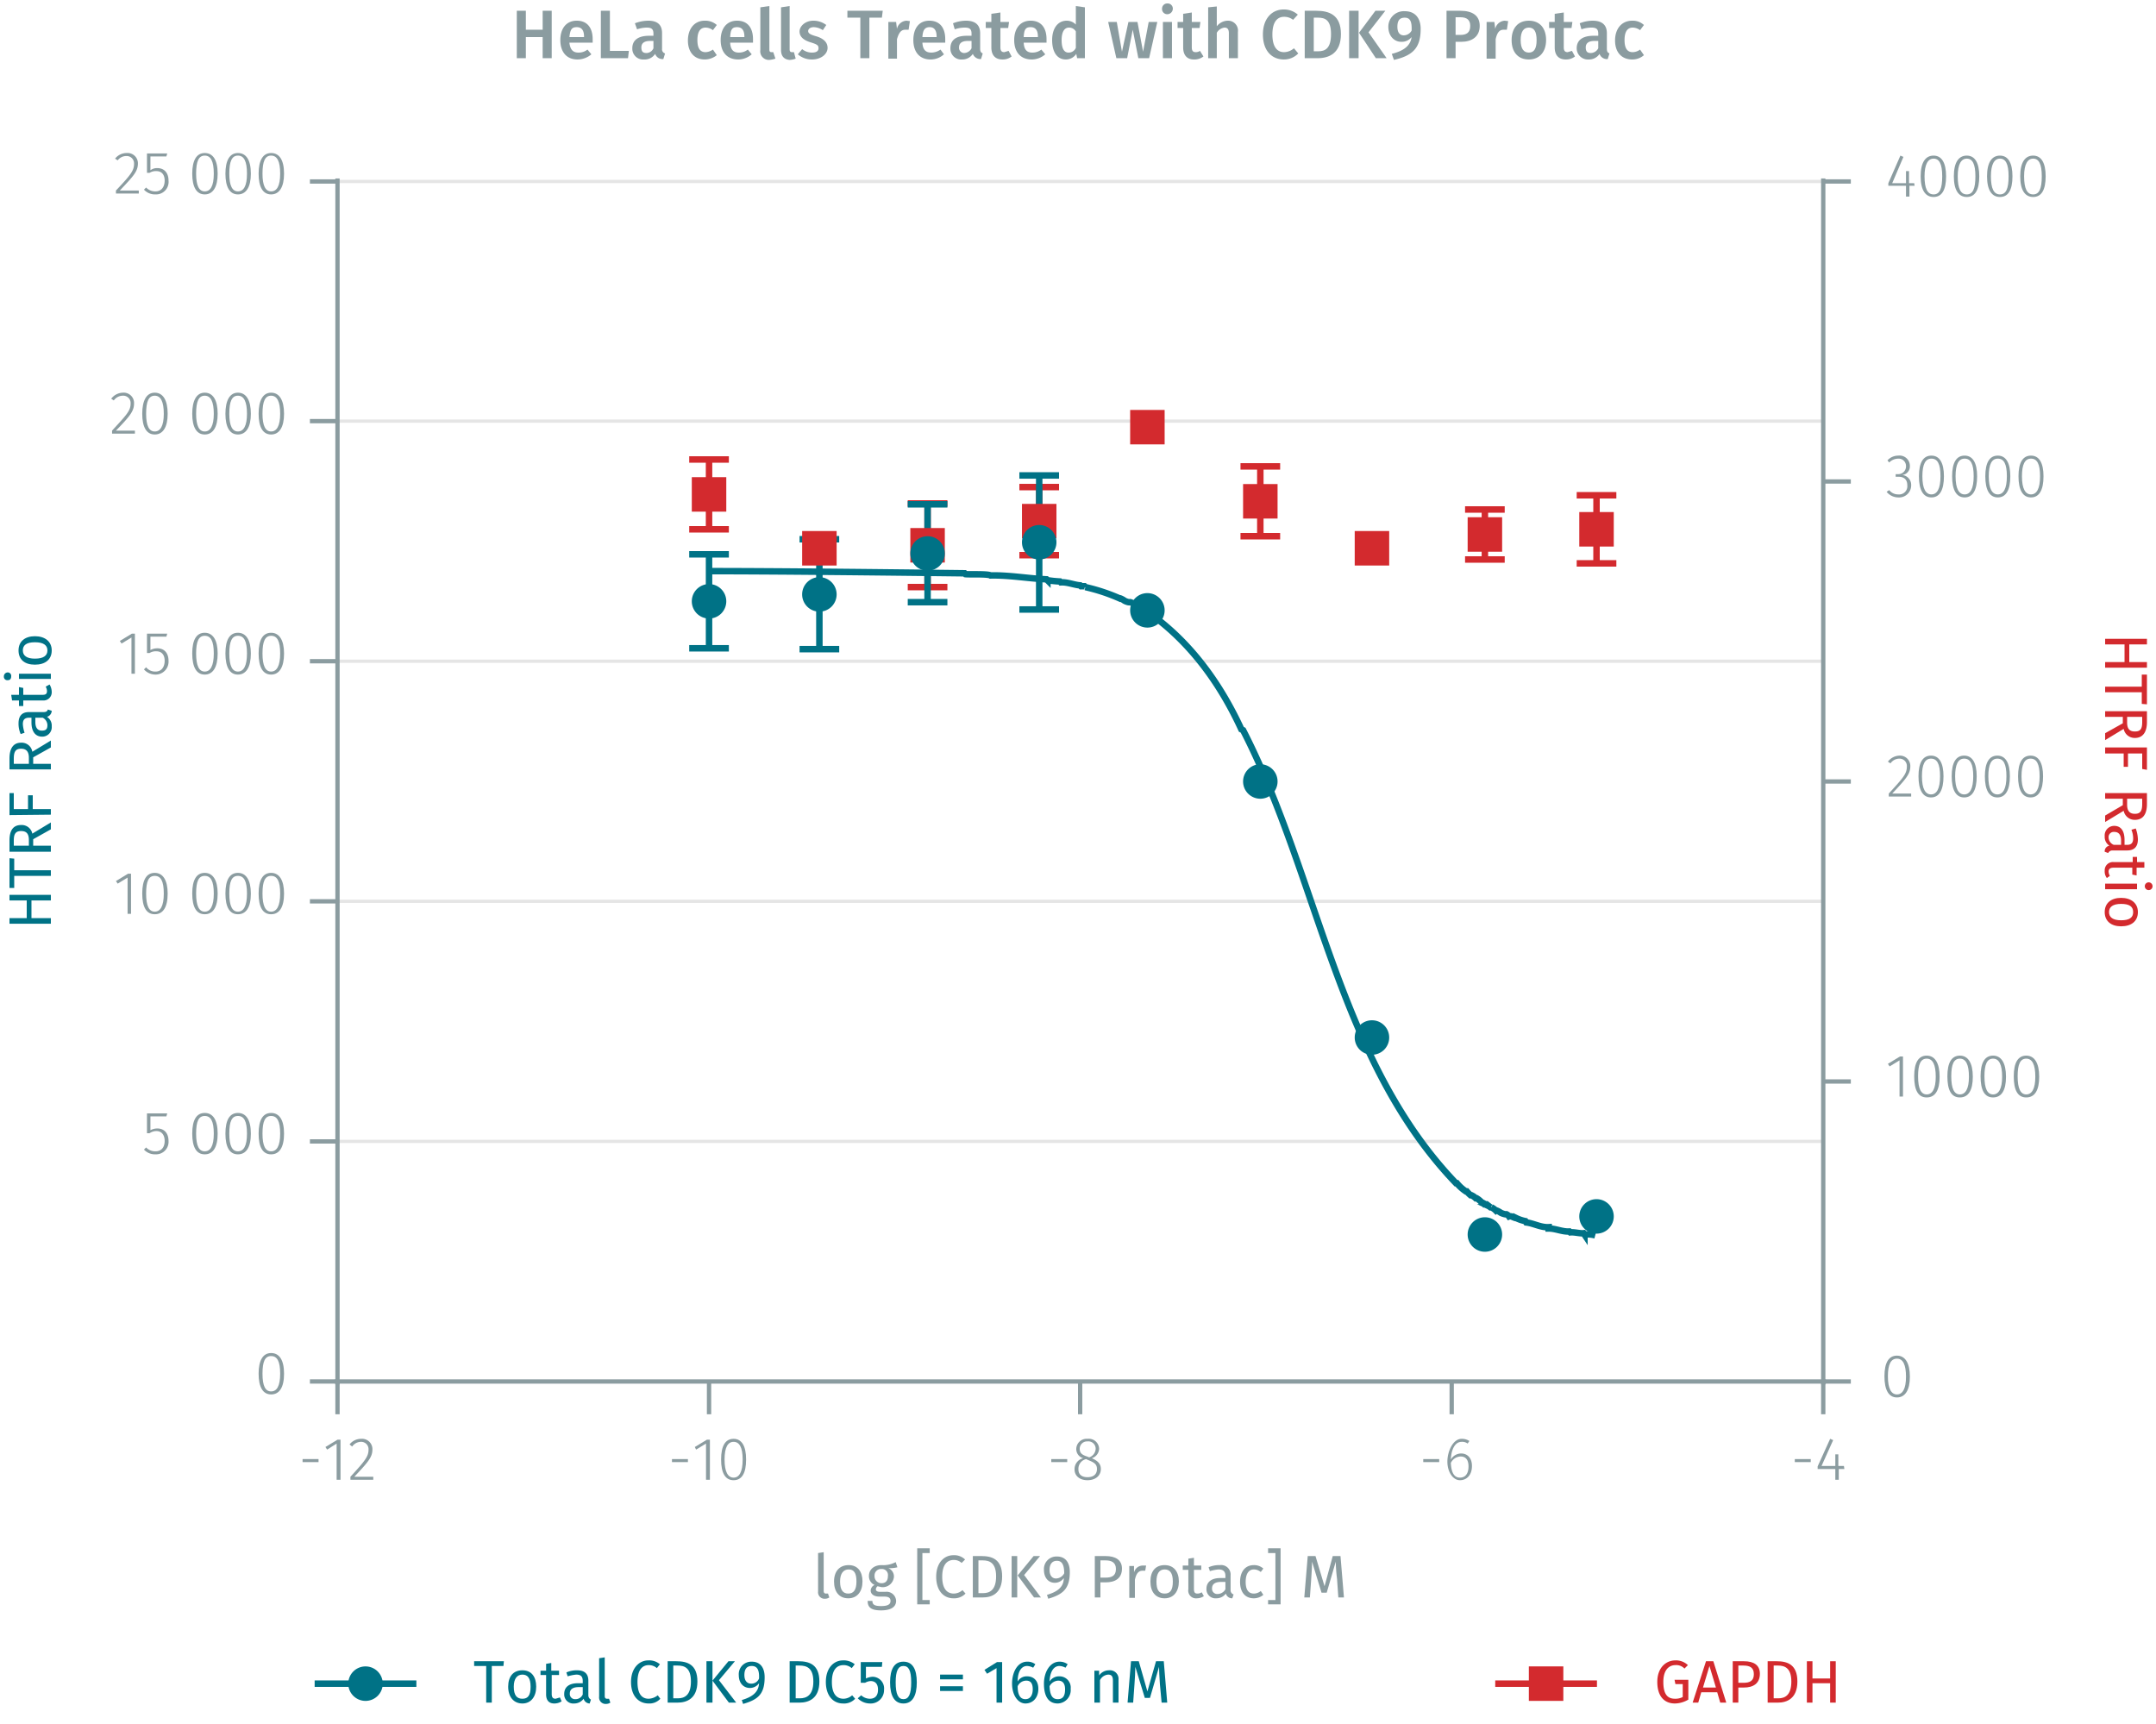 <svg id="Calque_1" data-name="Calque 1" xmlns="http://www.w3.org/2000/svg" xmlns:xlink="http://www.w3.org/1999/xlink" viewBox="0 0 500.2 400"><defs><symbol id="_9-dark-red-square" data-name="9-dark-red-square" viewBox="0 0 8 8"><polyline points="0 0 0 8 8 8 8 0 0 0" fill="#d32a2e" fill-rule="evenodd"/></symbol><symbol id="_1-deep-blue-circle" data-name="1-deep-blue-circle" viewBox="0 0 8 8"><path d="M8,4A4,4,0,1,1,4,0,4,4,0,0,1,8,4" fill="#007286" fill-rule="evenodd"/></symbol></defs><line x1="78.3" y1="264.8" x2="423" y2="264.8" fill="none" stroke="#e5e5e5" stroke-miterlimit="10" stroke-width="0.75"/><line x1="78.3" y1="209.1" x2="423" y2="209.1" fill="none" stroke="#e5e5e5" stroke-miterlimit="10" stroke-width="0.75"/><line x1="78.3" y1="153.4" x2="423" y2="153.4" fill="none" stroke="#e5e5e5" stroke-miterlimit="10" stroke-width="0.75"/><line x1="78.3" y1="97.7" x2="423" y2="97.7" fill="none" stroke="#e5e5e5" stroke-miterlimit="10" stroke-width="0.75"/><line x1="78.3" y1="42.1" x2="423" y2="42.1" fill="none" stroke="#e5e5e5" stroke-miterlimit="10" stroke-width="0.75"/><path d="M70.2,338.5h3.7v.7H70.2Z" fill="#8b9ca0"/><path d="M79,343.3h-.9v-8.4l-2.2,1.4-.4-.6,2.8-1.7H79Z" fill="#8b9ca0"/><path d="M86.4,336.3c0,1.8-1.1,3-4.2,6.3h4.4v.7H81.3v-.7c3.4-3.7,4.2-4.7,4.2-6.3a1.7,1.7,0,0,0-1.7-1.8,2.5,2.5,0,0,0-2.1,1.1l-.6-.5a3.4,3.4,0,0,1,2.7-1.3A2.4,2.4,0,0,1,86.4,336.3Z" fill="#8b9ca0"/><path d="M155.9,338.5h3.7v.7h-3.7Z" fill="#8b9ca0"/><path d="M164.7,343.3h-.9v-8.4l-2.3,1.4-.3-.6L164,334h.7Z" fill="#8b9ca0"/><path d="M173.1,338.6c0,3.2-1,4.8-2.9,4.8s-2.9-1.6-2.9-4.8,1-4.8,2.9-4.8S173.1,335.5,173.1,338.6Zm-5,0c0,2.9.8,4.2,2.1,4.2s2.1-1.3,2.1-4.2-.8-4.1-2.1-4.1S168.1,335.7,168.1,338.6Z" fill="#8b9ca0"/><path d="M243.9,338.5h3.7v.7h-3.7Z" fill="#8b9ca0"/><path d="M255.4,340.8c0,1.6-1.3,2.6-3.1,2.6s-3-1-3-2.5a2.6,2.6,0,0,1,2-2.6,2.2,2.2,0,0,1-1.6-2.2,2.4,2.4,0,0,1,2.6-2.3,2.4,2.4,0,0,1,2.7,2.3,2.4,2.4,0,0,1-1.7,2.2C254.7,338.9,255.4,339.6,255.4,340.8Zm-.9,0c0-1.1-.6-1.5-2.1-2.1l-.4-.2a2.3,2.3,0,0,0-1.8,2.4c0,1.2.8,1.8,2.1,1.8S254.5,342.1,254.5,340.8Zm-2.3-2.9.5.2a2.2,2.2,0,0,0,1.5-2,1.7,1.7,0,0,0-1.9-1.7,1.7,1.7,0,0,0-1.8,1.7C250.5,337.1,251,337.5,252.2,337.9Z" fill="#8b9ca0"/><path d="M330.2,338.5h3.7v.7h-3.7Z" fill="#8b9ca0"/><path d="M341.5,340.1c0,2.1-1.2,3.3-2.8,3.3s-2.9-1.9-2.9-4.3,1.3-5.3,3.3-5.3a3.2,3.2,0,0,1,1.8.5l-.4.6a2.1,2.1,0,0,0-1.4-.4c-1.5,0-2.4,1.7-2.5,4.1a2.8,2.8,0,0,1,2.4-1.4C340.3,337.2,341.5,338.1,341.5,340.1Zm-.8.1c0-1.7-.8-2.3-1.8-2.3a2.6,2.6,0,0,0-2.3,1.5c.1,2.1.7,3.4,2.1,3.4S340.7,341.7,340.7,340.2Z" fill="#8b9ca0"/><path d="M416.4,338.5h3.7v.7h-3.7Z" fill="#8b9ca0"/><path d="M427.9,340.8h-1.3v2.5h-.8v-2.5h-4.1v-.6l2.9-6.4.7.3-2.7,6h3.2v-2.7h.7v2.7h1.3Z" fill="#8b9ca0"/><path d="M423,320.5v7.6m-86.2-7.6v7.6m-86.2-7.6v7.6m-86.1-7.6v7.6m-86.2-7.6v7.6m-.6-7.6H423.6" fill="none" stroke="#8b9ca0" stroke-miterlimit="10"/><path d="M65.9,318.7c0,3.2-1.1,4.8-3,4.8s-2.9-1.7-2.9-4.8,1-4.8,2.9-4.8S65.9,315.5,65.9,318.7Zm-5,0c0,2.9.7,4.1,2,4.1s2.1-1.2,2.1-4.1-.7-4.1-2.1-4.1S60.9,315.8,60.9,318.7Z" fill="#8b9ca0"/><path d="M38.6,259H34.9v3.2a3.4,3.4,0,0,1,1.6-.4c1.6,0,2.6,1.1,2.6,2.9a2.9,2.9,0,0,1-3,3.1,3.5,3.5,0,0,1-2.7-1.1l.5-.5a2.9,2.9,0,0,0,2.2.9c1.3,0,2.1-.9,2.1-2.4s-.8-2.3-1.9-2.3a2.8,2.8,0,0,0-1.6.5h-.6v-4.6h4.7Z" fill="#8b9ca0"/><path d="M50.5,263c0,3.2-1.1,4.8-3,4.8s-2.9-1.6-2.9-4.8,1-4.8,2.9-4.8S50.5,259.8,50.5,263Zm-5,0c0,2.9.7,4.1,2,4.1s2.1-1.2,2.1-4.1-.7-4.1-2.1-4.1S45.5,260.1,45.5,263Z" fill="#8b9ca0"/><path d="M58.2,263c0,3.2-1.1,4.8-3,4.8s-2.9-1.6-2.9-4.8,1-4.8,2.9-4.8S58.2,259.8,58.2,263Zm-5,0c0,2.9.7,4.1,2,4.1s2.1-1.2,2.1-4.1-.7-4.1-2.1-4.1S53.2,260.1,53.2,263Z" fill="#8b9ca0"/><path d="M65.9,263c0,3.2-1.1,4.8-3,4.8S60,266.2,60,263s1-4.8,2.9-4.8S65.9,259.8,65.9,263Zm-5,0c0,2.9.7,4.1,2,4.1S65,265.9,65,263s-.7-4.1-2.1-4.1S60.9,260.1,60.9,263Z" fill="#8b9ca0"/><path d="M30.4,212h-.8v-8.4L27.3,205l-.4-.6,2.8-1.7h.7Z" fill="#8b9ca0"/><path d="M38.9,207.3c0,3.2-1.1,4.8-3,4.8s-2.9-1.6-2.9-4.8,1-4.8,2.9-4.8S38.9,204.2,38.9,207.3Zm-5,0c0,2.9.7,4.2,2,4.2s2.1-1.3,2.1-4.2-.7-4.1-2.1-4.1S33.9,204.4,33.9,207.3Z" fill="#8b9ca0"/><path d="M50.5,207.3c0,3.2-1.1,4.8-3,4.8s-2.9-1.6-2.9-4.8,1-4.8,2.9-4.8S50.5,204.2,50.5,207.3Zm-5,0c0,2.9.7,4.2,2,4.2s2.1-1.3,2.1-4.2-.7-4.1-2.1-4.1S45.5,204.4,45.5,207.3Z" fill="#8b9ca0"/><path d="M58.2,207.3c0,3.2-1.1,4.8-3,4.8s-2.9-1.6-2.9-4.8,1-4.8,2.9-4.8S58.2,204.2,58.2,207.3Zm-5,0c0,2.9.7,4.2,2,4.2s2.1-1.3,2.1-4.2-.7-4.1-2.1-4.1S53.2,204.4,53.2,207.3Z" fill="#8b9ca0"/><path d="M65.9,207.3c0,3.2-1.1,4.8-3,4.8s-2.9-1.6-2.9-4.8,1-4.8,2.9-4.8S65.9,204.2,65.9,207.3Zm-5,0c0,2.9.7,4.2,2,4.2s2.1-1.3,2.1-4.2-.7-4.1-2.1-4.1S60.9,204.4,60.9,207.3Z" fill="#8b9ca0"/><path d="M31.3,156.3h-.8v-8.4l-2.3,1.4-.4-.6,2.8-1.7h.7Z" fill="#8b9ca0"/><path d="M38.6,147.7H34.9v3.1a3.4,3.4,0,0,1,1.6-.4c1.6,0,2.6,1.1,2.6,2.9a3,3,0,0,1-3,3.2,3.6,3.6,0,0,1-2.7-1.2l.5-.5a2.7,2.7,0,0,0,2.2,1c1.3,0,2.1-1,2.1-2.5s-.8-2.2-1.9-2.2a2.7,2.7,0,0,0-1.6.4h-.6V147h4.7Z" fill="#8b9ca0"/><path d="M50.5,151.6c0,3.2-1.1,4.9-3,4.9s-2.9-1.7-2.9-4.9,1-4.8,2.9-4.8S50.5,148.5,50.5,151.6Zm-5,0c0,2.9.7,4.2,2,4.2s2.1-1.3,2.1-4.2-.7-4.1-2.1-4.1S45.5,148.8,45.5,151.6Z" fill="#8b9ca0"/><path d="M58.2,151.6c0,3.2-1.1,4.9-3,4.9s-2.9-1.7-2.9-4.9,1-4.8,2.9-4.8S58.2,148.5,58.2,151.6Zm-5,0c0,2.9.7,4.2,2,4.2s2.1-1.3,2.1-4.2-.7-4.1-2.1-4.1S53.2,148.8,53.2,151.6Z" fill="#8b9ca0"/><path d="M65.9,151.6c0,3.2-1.1,4.9-3,4.9s-2.9-1.7-2.9-4.9,1-4.8,2.9-4.8S65.9,148.5,65.9,151.6Zm-5,0c0,2.9.7,4.2,2,4.2s2.1-1.3,2.1-4.2-.7-4.1-2.1-4.1S60.9,148.8,60.9,151.6Z" fill="#8b9ca0"/><path d="M31.1,93.6c0,1.8-1,3-4.2,6.3h4.4v.7H26v-.7c3.4-3.7,4.3-4.6,4.3-6.3a1.7,1.7,0,0,0-1.8-1.8,2.6,2.6,0,0,0-2.1,1.1l-.6-.4a3.5,3.5,0,0,1,2.7-1.4A2.4,2.4,0,0,1,31.1,93.6Z" fill="#8b9ca0"/><path d="M38.9,96c0,3.1-1.1,4.8-3,4.8S33,99.1,33,96s1-4.9,2.9-4.9S38.9,92.8,38.9,96Zm-5,0c0,2.8.7,4.1,2,4.1S38,98.8,38,96s-.7-4.2-2.1-4.2S33.9,93.1,33.9,96Z" fill="#8b9ca0"/><path d="M50.5,96c0,3.1-1.1,4.8-3,4.8s-2.9-1.7-2.9-4.8,1-4.9,2.9-4.9S50.5,92.8,50.5,96Zm-5,0c0,2.8.7,4.1,2,4.1s2.1-1.3,2.1-4.1-.7-4.2-2.1-4.2S45.5,93.1,45.5,96Z" fill="#8b9ca0"/><path d="M58.2,96c0,3.1-1.1,4.8-3,4.8s-2.9-1.7-2.9-4.8,1-4.9,2.9-4.9S58.2,92.8,58.2,96Zm-5,0c0,2.8.7,4.1,2,4.1s2.1-1.3,2.1-4.1-.7-4.2-2.1-4.2S53.2,93.1,53.2,96Z" fill="#8b9ca0"/><path d="M65.9,96c0,3.1-1.1,4.8-3,4.8S60,99.1,60,96s1-4.9,2.9-4.9S65.9,92.8,65.9,96Zm-5,0c0,2.8.7,4.1,2,4.1S65,98.8,65,96s-.7-4.2-2.1-4.2S60.9,93.1,60.9,96Z" fill="#8b9ca0"/><path d="M32,37.9c0,1.9-1.1,3-4.2,6.3h4.4v.7H26.9v-.7c3.4-3.6,4.2-4.6,4.2-6.2a1.7,1.7,0,0,0-1.7-1.8,2.5,2.5,0,0,0-2.1,1l-.6-.4a3.4,3.4,0,0,1,2.7-1.3A2.4,2.4,0,0,1,32,37.9Z" fill="#8b9ca0"/><path d="M38.6,36.3H34.9v3.2a2.5,2.5,0,0,1,1.6-.5c1.6,0,2.6,1.1,2.6,2.9a2.9,2.9,0,0,1-3,3.2A3.5,3.5,0,0,1,33.4,44l.5-.5a2.9,2.9,0,0,0,2.2.9c1.3,0,2.1-1,2.1-2.5s-.8-2.2-1.9-2.2a2.7,2.7,0,0,0-1.6.4h-.6V35.6h4.7Z" fill="#8b9ca0"/><path d="M50.5,40.3c0,3.1-1.1,4.8-3,4.8s-2.9-1.7-2.9-4.8,1-4.8,2.9-4.8S50.5,37.1,50.5,40.3Zm-5,0c0,2.8.7,4.1,2,4.1s2.1-1.2,2.1-4.1-.7-4.2-2.1-4.2S45.5,37.4,45.5,40.3Z" fill="#8b9ca0"/><path d="M58.2,40.3c0,3.1-1.1,4.8-3,4.8s-2.9-1.7-2.9-4.8,1-4.8,2.9-4.8S58.2,37.1,58.2,40.3Zm-5,0c0,2.8.7,4.1,2,4.1s2.1-1.2,2.1-4.1-.7-4.2-2.1-4.2S53.2,37.4,53.2,40.3Z" fill="#8b9ca0"/><path d="M65.9,40.3c0,3.1-1.1,4.8-3,4.8S60,43.4,60,40.3s1-4.8,2.9-4.8S65.9,37.1,65.9,40.3Zm-5,0c0,2.8.7,4.1,2,4.1S65,43.2,65,40.3s-.7-4.2-2.1-4.2S60.9,37.4,60.9,40.3Z" fill="#8b9ca0"/><path d="M78.3,42.1H71.9m6.4,55.6H71.9m6.4,55.7H71.9m6.4,55.7H71.9m6.4,55.7H71.9m6.4,55.7H71.9m6.4.7V41.4" fill="none" stroke="#8b9ca0" stroke-miterlimit="10"/><path d="M443.1,319.4c0,3.1-1.1,4.8-3,4.8s-2.9-1.7-2.9-4.9,1-4.8,2.9-4.8S443.1,316.2,443.1,319.4Zm-5.1-.1c0,2.9.8,4.2,2.1,4.2s2.1-1.3,2.1-4.1-.7-4.2-2.1-4.2S438,316.5,438,319.3Z" fill="#8b9ca0"/><path d="M441.5,254.4h-.8V246l-2.3,1.4-.4-.6,2.8-1.7h.7Z" fill="#8b9ca0"/><path d="M450,249.8c0,3.1-1,4.8-3,4.8s-2.9-1.7-2.9-4.9,1-4.8,2.9-4.8S450,246.6,450,249.8Zm-5-.1c0,2.9.7,4.2,2,4.2s2.1-1.3,2.1-4.1-.7-4.2-2.1-4.2S445,246.9,445,249.7Z" fill="#8b9ca0"/><path d="M457.7,249.8c0,3.1-1,4.8-3,4.8s-2.9-1.7-2.9-4.9,1-4.8,2.9-4.8S457.7,246.6,457.7,249.8Zm-5-.1c0,2.9.7,4.2,2,4.2s2.1-1.3,2.1-4.1-.7-4.2-2.1-4.2S452.7,246.9,452.7,249.7Z" fill="#8b9ca0"/><path d="M465.4,249.8c0,3.1-1,4.8-3,4.8s-2.9-1.7-2.9-4.9,1-4.8,2.9-4.8S465.4,246.6,465.4,249.8Zm-5-.1c0,2.9.7,4.2,2,4.2s2.1-1.3,2.1-4.1-.7-4.2-2.1-4.2S460.4,246.9,460.4,249.7Z" fill="#8b9ca0"/><path d="M473.1,249.8c0,3.1-1,4.8-3,4.8s-2.9-1.7-2.9-4.9,1-4.8,2.9-4.8S473.1,246.6,473.1,249.8Zm-5-.1c0,2.9.7,4.2,2,4.2s2.1-1.3,2.1-4.1-.7-4.2-2.1-4.2S468.1,246.9,468.1,249.7Z" fill="#8b9ca0"/><path d="M443.2,177.8c0,1.8-1.1,3-4.2,6.3h4.4v.7h-5.2v-.7c3.4-3.7,4.2-4.6,4.2-6.3a1.7,1.7,0,0,0-1.7-1.8,2.5,2.5,0,0,0-2.1,1.1l-.6-.4a3.5,3.5,0,0,1,2.7-1.4A2.4,2.4,0,0,1,443.2,177.8Z" fill="#8b9ca0"/><path d="M450.9,180.1c0,3.2-1,4.9-2.9,4.9s-2.9-1.7-2.9-4.9,1-4.8,2.9-4.8S450.9,177,450.9,180.1Zm-5,0c0,2.9.8,4.2,2.1,4.2s2.1-1.3,2.1-4.2-.7-4.1-2.1-4.1S445.9,177.3,445.9,180.1Z" fill="#8b9ca0"/><path d="M458.6,180.1c0,3.2-1,4.9-2.9,4.9s-2.9-1.7-2.9-4.9,1-4.8,2.9-4.8S458.6,177,458.6,180.1Zm-5,0c0,2.9.8,4.2,2.1,4.2s2.1-1.3,2.1-4.2-.7-4.1-2.1-4.1S453.6,177.3,453.6,180.1Z" fill="#8b9ca0"/><path d="M466.3,180.1c0,3.2-1,4.9-2.9,4.9s-2.9-1.7-2.9-4.9,1-4.8,2.9-4.8S466.3,177,466.3,180.1Zm-5,0c0,2.9.8,4.2,2.1,4.2s2.1-1.3,2.1-4.2-.7-4.1-2.1-4.1S461.3,177.3,461.3,180.1Z" fill="#8b9ca0"/><path d="M474,180.1c0,3.2-1,4.9-2.9,4.9s-2.9-1.7-2.9-4.9,1-4.8,2.9-4.8S474,177,474,180.1Zm-5,0c0,2.9.8,4.2,2.1,4.2s2.1-1.3,2.1-4.2-.7-4.1-2.1-4.1S469,177.3,469,180.1Z" fill="#8b9ca0"/><path d="M443.1,108.1a2,2,0,0,1-1.8,2.1,2.3,2.3,0,0,1,2.1,2.4,2.8,2.8,0,0,1-3,2.8,3.5,3.5,0,0,1-2.7-1.3l.6-.4a2.6,2.6,0,0,0,2.1,1,1.9,1.9,0,0,0,2.1-2.1c0-1.4-.8-2-2.1-2h-.6V110h.5a1.8,1.8,0,0,0,1.9-1.9,1.7,1.7,0,0,0-1.8-1.7,3,3,0,0,0-2.1.9l-.4-.5a3.4,3.4,0,0,1,2.5-1.1A2.4,2.4,0,0,1,443.1,108.1Z" fill="#8b9ca0"/><path d="M451,110.5c0,3.2-1,4.9-2.9,4.9s-2.9-1.7-2.9-4.9,1-4.8,2.9-4.8S451,107.4,451,110.5Zm-5,0c0,2.9.8,4.2,2.1,4.2s2.1-1.3,2.1-4.2-.7-4.1-2.1-4.1S446,107.7,446,110.5Z" fill="#8b9ca0"/><path d="M458.7,110.5c0,3.2-1,4.9-2.9,4.9s-2.9-1.7-2.9-4.9,1-4.8,2.9-4.8S458.7,107.4,458.7,110.5Zm-5,0c0,2.9.8,4.2,2.1,4.2s2.1-1.3,2.1-4.2-.7-4.1-2.1-4.1S453.7,107.7,453.7,110.5Z" fill="#8b9ca0"/><path d="M466.4,110.5c0,3.2-1,4.9-2.9,4.9s-2.9-1.7-2.9-4.9,1-4.8,2.9-4.8S466.4,107.4,466.4,110.5Zm-5,0c0,2.9.8,4.2,2.1,4.2s2.1-1.3,2.1-4.2-.7-4.1-2.1-4.1S461.4,107.7,461.4,110.5Z" fill="#8b9ca0"/><path d="M474.1,110.5c0,3.2-1,4.9-2.9,4.9s-2.9-1.7-2.9-4.9,1-4.8,2.9-4.8S474.1,107.4,474.1,110.5Zm-5,0c0,2.9.8,4.2,2.1,4.2s2.1-1.3,2.1-4.2-.7-4.1-2.1-4.1S469.1,107.7,469.1,110.5Z" fill="#8b9ca0"/><path d="M444.2,43.1H443v2.5h-.8V43.1h-4.1v-.6l2.8-6.4.7.3L439,42.5h3.2V39.7h.7v2.8h1.2Z" fill="#8b9ca0"/><path d="M451.5,40.9c0,3.2-1,4.8-2.9,4.8s-3-1.6-3-4.8,1.1-4.8,3-4.8S451.5,37.8,451.5,40.9Zm-5,0c0,2.9.7,4.2,2.1,4.2s2-1.3,2-4.2-.7-4.1-2-4.1S446.5,38.1,446.5,40.9Z" fill="#8b9ca0"/><path d="M459.2,40.9c0,3.2-1,4.8-2.9,4.8s-3-1.6-3-4.8,1.1-4.8,3-4.8S459.2,37.8,459.2,40.9Zm-5,0c0,2.9.7,4.2,2.1,4.2s2-1.3,2-4.2-.7-4.1-2-4.1S454.2,38.1,454.2,40.9Z" fill="#8b9ca0"/><path d="M466.9,40.9c0,3.2-1,4.8-2.9,4.8s-3-1.6-3-4.8,1.1-4.8,3-4.8S466.9,37.8,466.9,40.9Zm-5,0c0,2.9.7,4.2,2.1,4.2s2-1.3,2-4.2-.7-4.1-2-4.1S461.9,38.1,461.9,40.9Z" fill="#8b9ca0"/><path d="M474.6,40.9c0,3.2-1,4.8-2.9,4.8s-3-1.6-3-4.8,1.1-4.8,3-4.8S474.6,37.8,474.6,40.9Zm-5,0c0,2.9.7,4.2,2.1,4.2s2-1.3,2-4.2-.7-4.1-2-4.1S469.6,38.1,469.6,40.9Z" fill="#8b9ca0"/><path d="M423,42.1h6.4M423,111.7h6.4M423,181.3h6.4M423,250.9h6.4M423,320.5h6.4m-6.4.7V41.4" fill="none" stroke="#8b9ca0" stroke-miterlimit="10"/><line x1="164.5" y1="106.6" x2="164.5" y2="114.7" fill="none" stroke="#d32a2e" stroke-miterlimit="10" stroke-width="1.5"/><line x1="164.5" y1="114.7" x2="164.5" y2="122.8" fill="none" stroke="#d32a2e" stroke-miterlimit="10" stroke-width="1.5"/><line x1="159.9" y1="106.6" x2="169.1" y2="106.6" fill="none" stroke="#d32a2e" stroke-miterlimit="10" stroke-width="1.5"/><line x1="159.9" y1="122.8" x2="169.1" y2="122.8" fill="none" stroke="#d32a2e" stroke-miterlimit="10" stroke-width="1.5"/><line x1="215.2" y1="116.8" x2="215.2" y2="126.5" fill="none" stroke="#d32a2e" stroke-miterlimit="10" stroke-width="1.5"/><line x1="215.2" y1="126.5" x2="215.2" y2="136.2" fill="none" stroke="#d32a2e" stroke-miterlimit="10" stroke-width="1.5"/><line x1="210.6" y1="116.8" x2="219.8" y2="116.8" fill="none" stroke="#d32a2e" stroke-miterlimit="10" stroke-width="1.5"/><line x1="210.6" y1="136.2" x2="219.8" y2="136.2" fill="none" stroke="#d32a2e" stroke-miterlimit="10" stroke-width="1.5"/><line x1="241.1" y1="113" x2="241.1" y2="120.9" fill="none" stroke="#d32a2e" stroke-miterlimit="10" stroke-width="1.5"/><line x1="241.1" y1="120.9" x2="241.1" y2="128.8" fill="none" stroke="#d32a2e" stroke-miterlimit="10" stroke-width="1.5"/><line x1="236.5" y1="113" x2="245.7" y2="113" fill="none" stroke="#d32a2e" stroke-miterlimit="10" stroke-width="1.5"/><line x1="236.5" y1="128.8" x2="245.7" y2="128.8" fill="none" stroke="#d32a2e" stroke-miterlimit="10" stroke-width="1.5"/><line x1="292.4" y1="108.2" x2="292.4" y2="116.3" fill="none" stroke="#d32a2e" stroke-miterlimit="10" stroke-width="1.5"/><line x1="292.4" y1="116.3" x2="292.4" y2="124.4" fill="none" stroke="#d32a2e" stroke-miterlimit="10" stroke-width="1.5"/><line x1="287.8" y1="108.2" x2="297" y2="108.2" fill="none" stroke="#d32a2e" stroke-miterlimit="10" stroke-width="1.5"/><line x1="287.8" y1="124.4" x2="297" y2="124.4" fill="none" stroke="#d32a2e" stroke-miterlimit="10" stroke-width="1.5"/><line x1="344.5" y1="118.2" x2="344.5" y2="124" fill="none" stroke="#d32a2e" stroke-miterlimit="10" stroke-width="1.5"/><line x1="344.5" y1="124" x2="344.5" y2="129.8" fill="none" stroke="#d32a2e" stroke-miterlimit="10" stroke-width="1.5"/><line x1="339.9" y1="118.2" x2="349.1" y2="118.2" fill="none" stroke="#d32a2e" stroke-miterlimit="10" stroke-width="1.5"/><line x1="339.9" y1="129.8" x2="349.1" y2="129.8" fill="none" stroke="#d32a2e" stroke-miterlimit="10" stroke-width="1.5"/><line x1="370.4" y1="114.9" x2="370.4" y2="122.8" fill="none" stroke="#d32a2e" stroke-miterlimit="10" stroke-width="1.5"/><line x1="370.4" y1="122.8" x2="370.4" y2="130.7" fill="none" stroke="#d32a2e" stroke-miterlimit="10" stroke-width="1.5"/><line x1="365.8" y1="114.9" x2="375" y2="114.9" fill="none" stroke="#d32a2e" stroke-miterlimit="10" stroke-width="1.5"/><line x1="365.8" y1="130.7" x2="375" y2="130.7" fill="none" stroke="#d32a2e" stroke-miterlimit="10" stroke-width="1.5"/><path d="M164.5,132.5c16.7,0,42.6.3,59.3.5l.2.2c.8.1,5.2-.1,5.8.3,4.3-.1,8.7.7,13,.9l.2.2a25.8,25.8,0,0,0,2.9.3l.2.2c1.5-.1,3.1.6,4.5.7l.2.2h.8l.2.2a43,43,0,0,1,7.9,2.6c.1-.1,1,.4,1.1.5s1,.5,1.3.4,2.3,1.1,3.1,1.9h.2c.5.6,1.6.7,2.1,1.4h.2c9,6.7,15.6,16,20.3,26.2l.4.2c17.6,34.3,22,76.5,49.4,105.1h.2a9.5,9.5,0,0,0,2.1,1.9h.2a7.6,7.6,0,0,0,.9.9h.2a3.6,3.6,0,0,1,1,.7h.2a4.8,4.8,0,0,1,1.1.9c.2.1.7.3.8.5h.4l.9.7h.2a3.6,3.6,0,0,1,1,.7c.1-.1,1,.4,1.1.5s1.1.5,1.4.4a1.5,1.5,0,0,1,.6.5c.5-.2,1.2.4,1.7.4a8.6,8.6,0,0,0,2.1.7l.2.3c1.7.2,3.4,1.2,5.2,1.1v.3c1.6,0,3.2.8,4.8.7l.2.2c1-.1,2.2.3,3.1.2l.2.3a6.9,6.9,0,0,1,2.5.2" fill="none" stroke="#007286" stroke-miterlimit="10" stroke-width="1.5"/><line x1="164.5" y1="128.6" x2="164.5" y2="139.5" fill="none" stroke="#007286" stroke-miterlimit="10" stroke-width="1.5"/><line x1="164.5" y1="139.5" x2="164.5" y2="150.4" fill="none" stroke="#007286" stroke-miterlimit="10" stroke-width="1.5"/><line x1="159.9" y1="128.6" x2="169.1" y2="128.6" fill="none" stroke="#007286" stroke-miterlimit="10" stroke-width="1.5"/><line x1="159.9" y1="150.4" x2="169.1" y2="150.4" fill="none" stroke="#007286" stroke-miterlimit="10" stroke-width="1.5"/><line x1="190.1" y1="125.1" x2="190.1" y2="137.9" fill="none" stroke="#007286" stroke-miterlimit="10" stroke-width="1.5"/><line x1="190.1" y1="137.9" x2="190.1" y2="150.6" fill="none" stroke="#007286" stroke-miterlimit="10" stroke-width="1.5"/><line x1="185.5" y1="125.1" x2="194.7" y2="125.1" fill="none" stroke="#007286" stroke-miterlimit="10" stroke-width="1.5"/><line x1="185.5" y1="150.6" x2="194.7" y2="150.6" fill="none" stroke="#007286" stroke-miterlimit="10" stroke-width="1.5"/><line x1="215.2" y1="117" x2="215.2" y2="128.4" fill="none" stroke="#007286" stroke-miterlimit="10" stroke-width="1.5"/><line x1="215.2" y1="128.4" x2="215.2" y2="139.7" fill="none" stroke="#007286" stroke-miterlimit="10" stroke-width="1.5"/><line x1="210.6" y1="117" x2="219.8" y2="117" fill="none" stroke="#007286" stroke-miterlimit="10" stroke-width="1.5"/><line x1="210.6" y1="139.7" x2="219.8" y2="139.7" fill="none" stroke="#007286" stroke-miterlimit="10" stroke-width="1.5"/><line x1="241.1" y1="110.3" x2="241.1" y2="125.8" fill="none" stroke="#007286" stroke-miterlimit="10" stroke-width="1.5"/><line x1="241.1" y1="125.8" x2="241.1" y2="141.4" fill="none" stroke="#007286" stroke-miterlimit="10" stroke-width="1.5"/><line x1="236.5" y1="110.3" x2="245.7" y2="110.3" fill="none" stroke="#007286" stroke-miterlimit="10" stroke-width="1.5"/><line x1="236.5" y1="141.4" x2="245.7" y2="141.4" fill="none" stroke="#007286" stroke-miterlimit="10" stroke-width="1.5"/><path d="M125.9,8.6H122v4.9h-2.1V2.5H122V6.9h3.9V2.5H128v11h-2.1Z" fill="#8b9ca0"/><path d="M137.5,9.9h-5.4c.2,1.8,1,2.3,2.1,2.3a3.3,3.3,0,0,0,2.1-.7l.9,1.1a5,5,0,0,1-3.2,1.2c-2.6,0-4-1.8-4-4.5s1.4-4.5,3.8-4.5,3.7,1.6,3.7,4.3Zm-2-1.4c0-1.4-.5-2.2-1.7-2.2s-1.5.6-1.7,2.3h3.4Z" fill="#8b9ca0"/><path d="M141.5,11.8h4.4l-.2,1.7h-6.3V2.5h2.1Z" fill="#8b9ca0"/><path d="M154.3,12.4l-.4,1.3a1.8,1.8,0,0,1-1.9-1.2,2.9,2.9,0,0,1-2.6,1.3,2.5,2.5,0,0,1-2.7-2.6c0-1.9,1.4-2.9,3.9-2.9h1V7.8c0-1.1-.5-1.4-1.6-1.4a7.3,7.3,0,0,0-2.2.4l-.5-1.4a8.9,8.9,0,0,1,3.1-.6c2.3,0,3.2,1.1,3.2,2.9v3.6A1,1,0,0,0,154.3,12.4Zm-2.7-1.2V9.5h-.8c-1.3,0-2,.5-2,1.5s.4,1.3,1.2,1.3A1.8,1.8,0,0,0,151.6,11.2Z" fill="#8b9ca0"/><path d="M166.3,5.8,165.4,7a2.9,2.9,0,0,0-1.7-.6c-1.2,0-1.9.9-1.9,2.9s.7,2.8,1.9,2.8a3.2,3.2,0,0,0,1.7-.6l.9,1.3a4.5,4.5,0,0,1-2.8,1c-2.4,0-3.9-1.7-3.9-4.4s1.5-4.6,3.9-4.6A4,4,0,0,1,166.3,5.8Z" fill="#8b9ca0"/><path d="M174.7,9.9h-5.3c.1,1.8.9,2.3,2,2.3a3.3,3.3,0,0,0,2.1-.7l.9,1.1a4.8,4.8,0,0,1-3.1,1.2c-2.7,0-4.1-1.8-4.1-4.5s1.4-4.5,3.8-4.5,3.7,1.6,3.7,4.3Zm-2-1.4c0-1.4-.5-2.2-1.7-2.2s-1.5.6-1.6,2.3h3.3Z" fill="#8b9ca0"/><path d="M176.4,11.6V1.7l2.1-.3V11.5c0,.4.1.6.5.6h.4l.5,1.5a5.8,5.8,0,0,1-1.4.3A2,2,0,0,1,176.4,11.6Z" fill="#8b9ca0"/><path d="M181.2,11.6V1.7l2-.3V11.5c0,.4.2.6.5.6h.5l.4,1.5a4.2,4.2,0,0,1-1.4.3C181.9,13.8,181.2,13,181.2,11.6Z" fill="#8b9ca0"/><path d="M191.7,5.8,190.9,7a4,4,0,0,0-2.1-.7c-.8,0-1.3.4-1.3.9s.4.8,1.8,1.2,2.7,1.2,2.7,2.7-1.6,2.7-3.6,2.7a4.9,4.9,0,0,1-3.3-1.2l1-1.2a3.6,3.6,0,0,0,2.3.8c.9,0,1.5-.3,1.5-1s-.3-.9-1.9-1.4-2.5-1.3-2.5-2.5,1.3-2.5,3.2-2.5A4.9,4.9,0,0,1,191.7,5.8Z" fill="#8b9ca0"/><path d="M204.6,4.1h-2.9v9.4h-2.1V4.1h-3V2.5h8.2Z" fill="#8b9ca0"/><path d="M211.1,4.9l-.3,2H210c-1,0-1.5.8-1.9,2.2v4.5h-2V5.1h1.8l.2,1.6a2.4,2.4,0,0,1,2.2-1.9Z" fill="#8b9ca0"/><path d="M219.3,9.9H214c.1,1.8.9,2.3,2.1,2.3a3.7,3.7,0,0,0,2.1-.7l.8,1.1a4.6,4.6,0,0,1-3.1,1.2c-2.6,0-4-1.8-4-4.5s1.3-4.5,3.7-4.5,3.7,1.6,3.7,4.3Zm-2-1.4c0-1.4-.5-2.2-1.6-2.2s-1.6.6-1.7,2.3h3.3Z" fill="#8b9ca0"/><path d="M228,12.4l-.4,1.3a1.9,1.9,0,0,1-1.9-1.2,2.9,2.9,0,0,1-2.5,1.3,2.5,2.5,0,0,1-2.7-2.6c0-1.9,1.3-2.9,3.8-2.9h1.1V7.8c0-1.1-.5-1.4-1.6-1.4a7.4,7.4,0,0,0-2.3.4l-.4-1.4a8.4,8.4,0,0,1,3-.6c2.3,0,3.3,1.1,3.3,2.9v3.6C227.4,12,227.6,12.2,228,12.4Zm-2.6-1.2V9.5h-.9c-1.3,0-2,.5-2,1.5a1.2,1.2,0,0,0,1.2,1.3A2,2,0,0,0,225.4,11.2Z" fill="#8b9ca0"/><path d="M234.7,13.1a3.3,3.3,0,0,1-2.1.7c-1.7,0-2.6-1-2.6-2.8V6.5h-1.3V5.1H230V3.2l2.1-.3V5.1h2l-.2,1.4h-1.8V11c0,.8.3,1.1.9,1.1l1-.3Z" fill="#8b9ca0"/><path d="M242.8,9.9h-5.3c.1,1.8.9,2.3,2,2.3a3.3,3.3,0,0,0,2.1-.7l.9,1.1a4.8,4.8,0,0,1-3.1,1.2c-2.7,0-4.1-1.8-4.1-4.5s1.4-4.5,3.8-4.5,3.7,1.6,3.7,4.3Zm-2-1.4c0-1.4-.5-2.2-1.7-2.2s-1.5.6-1.6,2.3h3.3Z" fill="#8b9ca0"/><path d="M251.7,1.7V13.5h-1.8l-.2-1a2.9,2.9,0,0,1-2.4,1.3c-2.1,0-3.2-1.8-3.2-4.5s1.3-4.5,3.4-4.5a2.9,2.9,0,0,1,2.1.9V1.4Zm-2.1,9.4V7.3a1.8,1.8,0,0,0-1.6-.9c-1,0-1.7.9-1.7,2.9s.6,2.9,1.6,2.9A1.8,1.8,0,0,0,249.6,11.1Z" fill="#8b9ca0"/><path d="M266.6,13.5h-2.5l-1.3-6.6-1.3,6.6H259l-1.9-8.4h2l1.2,6.9,1.5-6.9h2.1l1.3,6.9,1.3-6.9h2Z" fill="#8b9ca0"/><path d="M272.1,2a1.3,1.3,0,0,1-1.3,1.3A1.2,1.2,0,0,1,269.6,2,1.2,1.2,0,0,1,270.8.8,1.2,1.2,0,0,1,272.1,2Zm-.2,11.5h-2.1V5.1h2.1Z" fill="#8b9ca0"/><path d="M279.2,13.1a3.4,3.4,0,0,1-2.2.7c-1.6,0-2.5-1-2.5-2.8V6.5h-1.3V5.1h1.3V3.2l2-.3V5.1h2l-.2,1.4h-1.8V11c0,.8.3,1.1.9,1.1a1.7,1.7,0,0,0,1-.3Z" fill="#8b9ca0"/><path d="M287.2,7.4v6.1h-2.1V7.7c0-1-.4-1.3-1-1.3a2.4,2.4,0,0,0-1.8,1.2v5.9h-2V1.7l2-.2V6.1a3.3,3.3,0,0,1,2.5-1.3A2.3,2.3,0,0,1,287.2,7.4Z" fill="#8b9ca0"/><path d="M301.1,3.4,300,4.6a3.3,3.3,0,0,0-2.1-.7c-1.5,0-2.7,1.1-2.7,4.1s1.2,4.1,2.7,4.1a3.6,3.6,0,0,0,2.3-.9l1,1.2a4.6,4.6,0,0,1-3.3,1.4c-2.9,0-4.9-2.1-4.9-5.8s2.1-5.8,4.8-5.8A4.8,4.8,0,0,1,301.1,3.4Z" fill="#8b9ca0"/><path d="M311.1,7.9c0,4.5-2.8,5.6-5.4,5.6h-3V2.5h2.7C308.3,2.5,311.1,3.4,311.1,7.9Zm-6.3-3.8v7.8h1c1.7,0,3-.7,3-4s-1.4-3.8-3-3.8Z" fill="#8b9ca0"/><path d="M315.2,13.5H313V2.5h2.2Zm2.3-6,4.2,6h-2.5l-3.9-5.9,3.8-5.1h2.3Z" fill="#8b9ca0"/><path d="M329.6,6.7c0,4.5-1.9,6.2-6.2,7.2l-.5-1.4c2.7-.7,4.3-1.8,4.6-3.9a2.9,2.9,0,0,1-2.4,1.1c-1.6,0-3-1.3-3-3.5a3.6,3.6,0,0,1,3.8-3.6C328.4,2.6,329.6,4.3,329.6,6.7Zm-2.1.4c.1-2.2-.4-3-1.6-3s-1.7.7-1.7,2.1.6,2,1.5,2A2.1,2.1,0,0,0,327.5,7.1Z" fill="#8b9ca0"/><path d="M343.3,6c0,2.5-1.8,3.7-4.3,3.7h-1.3v3.8h-2.1V2.5h3.2C341.6,2.5,343.3,3.6,343.3,6Zm-2.2,0c0-1.4-.8-2-2.3-2h-1.1V8.1h1.1C340.2,8.1,341.1,7.6,341.1,6Z" fill="#8b9ca0"/><path d="M349.9,4.9l-.3,2h-.8c-1,0-1.5.8-1.8,2.2v4.5h-2.1V5.1h1.8l.2,1.6a2.4,2.4,0,0,1,2.2-1.9Z" fill="#8b9ca0"/><path d="M358.7,9.3c0,2.7-1.5,4.5-4,4.5s-4-1.7-4-4.5,1.5-4.5,4-4.5S358.7,6.5,358.7,9.3Zm-5.9,0c0,2,.7,2.9,1.9,2.9s1.8-.9,1.8-2.9-.6-2.9-1.8-2.9S352.8,7.3,352.8,9.3Z" fill="#8b9ca0"/><path d="M365.4,13.1a3.3,3.3,0,0,1-2.1.7c-1.7,0-2.6-1-2.6-2.8V6.5h-1.3V5.1h1.3V3.2l2.1-.3V5.1h2l-.2,1.4h-1.8V11c0,.8.3,1.1.9,1.1l1-.3Z" fill="#8b9ca0"/><path d="M373.4,12.4l-.4,1.3a1.8,1.8,0,0,1-1.9-1.2,2.9,2.9,0,0,1-2.5,1.3,2.6,2.6,0,0,1-2.8-2.6c0-1.9,1.4-2.9,3.9-2.9h1.1V7.8c0-1.1-.5-1.4-1.6-1.4a7.4,7.4,0,0,0-2.3.4l-.4-1.4a8.4,8.4,0,0,1,3-.6c2.3,0,3.3,1.1,3.3,2.9v3.6C372.8,12,373,12.2,373.4,12.4Zm-2.6-1.2V9.5h-.9c-1.3,0-2,.5-2,1.5s.4,1.3,1.2,1.3A2,2,0,0,0,370.8,11.2Z" fill="#8b9ca0"/><path d="M381.4,5.8,380.5,7a2.9,2.9,0,0,0-1.7-.6c-1.2,0-1.9.9-1.9,2.9s.7,2.8,1.9,2.8a2.9,2.9,0,0,0,1.7-.6l.9,1.3a4.1,4.1,0,0,1-2.7,1c-2.5,0-4-1.7-4-4.4s1.5-4.6,4-4.6A3.8,3.8,0,0,1,381.4,5.8Z" fill="#8b9ca0"/><path d="M189.8,369.2v-8.9l1.3-.2v9c0,.4.2.6.5.6h.5l.3.9a1.7,1.7,0,0,1-1,.3A1.5,1.5,0,0,1,189.8,369.2Z" fill="#8b9ca0"/><path d="M200.1,366.9c0,2.3-1.2,3.9-3.3,3.9s-3.3-1.5-3.3-3.9,1.3-3.8,3.4-3.8S200.1,364.6,200.1,366.9Zm-5.2,0c0,2,.7,2.8,1.9,2.8s1.9-.8,1.9-2.8-.6-2.8-1.8-2.8S194.9,365,194.9,366.9Z" fill="#8b9ca0"/><path d="M208.2,363.6a6.8,6.8,0,0,1-2.1.2,2.1,2.1,0,0,1,1.3,1.9,2.6,2.6,0,0,1-2.9,2.5l-.9-.2a1,1,0,0,0-.4.7c0,.3.2.6,1,.6h1.2a2.2,2.2,0,0,1,2.5,2.1c0,1.4-1.2,2.2-3.5,2.2s-3.1-.7-3.1-2.2h1.1c0,.8.4,1.2,2,1.2s2.2-.4,2.2-1.2-.6-1-1.5-1H204c-1.4,0-2-.7-2-1.4a1.5,1.5,0,0,1,.9-1.3,2.2,2.2,0,0,1-1.3-2.1c0-1.5,1.2-2.5,2.9-2.5a6.2,6.2,0,0,0,3.3-.7Zm-5.3,2a1.6,1.6,0,0,0,1.6,1.7c1,0,1.5-.6,1.5-1.7a1.4,1.4,0,0,0-1.5-1.6A1.5,1.5,0,0,0,202.9,365.6Z" fill="#8b9ca0"/><path d="M215.7,360.3H214v10.9h1.7v1h-2.9v-13h2.9Z" fill="#8b9ca0"/><path d="M223.9,361.8l-.8.8a2.6,2.6,0,0,0-1.8-.7c-1.5,0-2.7,1-2.7,3.9s1.2,3.9,2.7,3.9a3.1,3.1,0,0,0,2-.8l.7.8a3.6,3.6,0,0,1-2.8,1.1c-2.3,0-4-1.8-4-5s1.8-5,4-5A3.6,3.6,0,0,1,223.9,361.8Z" fill="#8b9ca0"/><path d="M232.5,365.7c0,4-2.4,4.9-4.5,4.9h-2.3V361h2C230.1,361,232.5,361.7,232.5,365.7ZM227,362v7.6h1.1c1.5,0,3-.7,3-3.9s-1.6-3.7-3.1-3.7Z" fill="#8b9ca0"/><path d="M236,370.6h-1.3V361H236Zm1.6-5.2,3.9,5.2h-1.6l-3.8-5.1,3.7-4.5h1.5Z" fill="#8b9ca0"/><path d="M248.2,364.7c0,3.9-1.6,5.2-5,6.2l-.3-.9c2.4-.7,3.9-1.8,3.9-3.9a2.5,2.5,0,0,1-2.1,1.1c-1.4,0-2.5-1.1-2.5-3a2.9,2.9,0,0,1,3-3.1C247.2,361.1,248.2,362.5,248.2,364.7Zm-1.3.3c0-2.1-.6-2.9-1.7-2.9s-1.7.8-1.7,2.1.6,2,1.5,2A2.2,2.2,0,0,0,246.9,365Z" fill="#8b9ca0"/><path d="M260.3,363.9c0,2.3-1.6,3.2-3.8,3.2h-1.2v3.5H254V361h2.5C258.8,361,260.3,361.9,260.3,363.9Zm-1.4.1c0-1.5-1-2-2.4-2h-1.2v4h1.2C257.9,366,258.9,365.6,258.9,364Z" fill="#8b9ca0"/><path d="M265.9,363.2l-.2,1.2h-.6c-1,0-1.5.7-1.8,2.1v4.2H262v-7.4h1.1v1.5a2.1,2.1,0,0,1,2-1.6Z" fill="#8b9ca0"/><path d="M273.5,366.9c0,2.3-1.2,3.9-3.3,3.9s-3.3-1.5-3.3-3.9,1.2-3.8,3.3-3.8S273.5,364.6,273.5,366.9Zm-5.2,0c0,2,.6,2.8,1.9,2.8s1.9-.8,1.9-2.8-.7-2.8-1.9-2.8S268.3,365,268.3,366.9Z" fill="#8b9ca0"/><path d="M279.3,370.3a3,3,0,0,1-1.6.5,1.8,1.8,0,0,1-2-2.1v-4.5h-1.3v-1h1.3v-1.6l1.3-.2v1.8h1.7v1H277v4.4c0,.8.2,1.1.8,1.1a1.7,1.7,0,0,0,1-.3Z" fill="#8b9ca0"/><path d="M286.2,369.9l-.3.9a1.5,1.5,0,0,1-1.5-1.1,2.7,2.7,0,0,1-2.2,1.1,2.1,2.1,0,0,1-2.3-2.2c0-1.6,1.2-2.5,3.2-2.5h1.2v-.5c0-1.1-.6-1.5-1.6-1.5a10,10,0,0,0-2,.4l-.3-.9a6,6,0,0,1,2.6-.5,2.2,2.2,0,0,1,2.5,2.4v3.4A1,1,0,0,0,286.2,369.9Zm-1.9-1.2V367h-1q-2.1,0-2.1,1.5a1.2,1.2,0,0,0,1.3,1.3A2.1,2.1,0,0,0,284.3,368.7Z" fill="#8b9ca0"/><path d="M293.1,363.9l-.6.8a2.5,2.5,0,0,0-1.6-.6c-1.1,0-1.9.9-1.9,2.9s.8,2.7,1.9,2.7a2.5,2.5,0,0,0,1.6-.6l.6.9a3.5,3.5,0,0,1-2.2.8c-2,0-3.2-1.4-3.2-3.8s1.2-3.9,3.2-3.9A3.2,3.2,0,0,1,293.1,363.9Z" fill="#8b9ca0"/><path d="M297.1,372.2h-2.9v-1h1.7V360.3h-1.7v-1.1h2.9Z" fill="#8b9ca0"/><path d="M311.8,370.6h-1.3l-.3-4.3a37.6,37.6,0,0,1-.3-4l-2.1,7.2h-1.2l-2.2-7.2c0,1.1-.1,2.6-.2,4.1l-.3,4.2h-1.3l.8-9.6h1.8l2.1,7,1.9-7H311Z" fill="#8b9ca0"/><path d="M7.3,208.9V213h4.5v1.3H2.2V213h4v-4.1h-4v-1.3h9.6v1.3Z" fill="#007286"/><path d="M3.3,199.2v2.7h8.5v1.3H3.3V206H2.2v-6.9Z" fill="#007286"/><path d="M7.7,194.7v1.5h4.1v1.4H2.2V195q0-3.6,2.7-3.6a2.5,2.5,0,0,1,2.6,2l4.3-2.6v1.6Zm-1,.2c0-1.4-.5-2.1-1.8-2.1s-1.7.7-1.7,2.2v1.2H6.7Z" fill="#007286"/><path d="M2.2,189.1V184h1v3.7H6.5v-3.2H7.6v3.2h4.2v1.3Z" fill="#007286"/><path d="M7.7,175.7v1.5h4.1v1.3H2.2V176c0-2.4.9-3.7,2.7-3.7a2.5,2.5,0,0,1,2.6,2.1l4.3-2.6v1.6Zm-1,.1c0-1.3-.5-2.1-1.8-2.1s-1.7.7-1.7,2.3v1.2H6.7Z" fill="#007286"/><path d="M11.1,164.6l.9.3a1.5,1.5,0,0,1-1.1,1.4,2.4,2.4,0,0,1,1.1,2.2,2.2,2.2,0,0,1-2.2,2.4c-1.6,0-2.5-1.2-2.5-3.3v-1.1H6.8c-1.1,0-1.5.5-1.5,1.5a7.9,7.9,0,0,0,.4,2l-.9.3a5.9,5.9,0,0,1-.5-2.5c0-1.8.9-2.6,2.4-2.6h3.4C10.7,165.2,11,165,11.1,164.6Zm-1.2,1.9H8.2v1c0,1.3.5,2,1.5,2s1.3-.4,1.3-1.3A2,2,0,0,0,9.9,166.5Z" fill="#007286"/><path d="M11.5,158.8a3.4,3.4,0,0,1,.5,1.7,1.9,1.9,0,0,1-2.1,2H5.4v1.3h-1v-1.3H2.8l-.2-1.3H4.4v-1.8l1,.2v1.6H9.8c.8,0,1.1-.2,1.1-.9a2.2,2.2,0,0,0-.3-1Z" fill="#007286"/><path d="M1.8,156a.8.8,0,0,1,.8.9c0,.6-.3.9-.8.9a.8.8,0,0,1-.9-.9A.9.9,0,0,1,1.8,156Zm10,.3v1.2H4.4v-1.2Z" fill="#007286"/><path d="M8.1,147.6c2.3,0,3.9,1.2,3.9,3.3s-1.5,3.3-3.9,3.3-3.8-1.2-3.8-3.3S5.8,147.6,8.1,147.6Zm0,5.2c2,0,2.9-.7,2.9-1.9s-.9-1.9-2.9-1.9-2.8.7-2.8,1.9S6.2,152.8,8.1,152.8Z" fill="#007286"/><path d="M492.9,153.6v-4.1h-4.5v-1.3h9.7v1.3H494v4.1h4.1v1.3h-9.7v-1.3Z" fill="#d32a2e"/><path d="M496.9,163.3v-2.7h-8.5v-1.3h8.5v-2.8h1.2v6.9Z" fill="#d32a2e"/><path d="M492.5,167.8v-1.5h-4.1V165h9.7v2.5c0,2.4-1,3.7-2.8,3.7a2.6,2.6,0,0,1-2.6-2.1l-4.3,2.6v-1.6Zm1-.2c0,1.4.5,2.1,1.8,2.1s1.7-.6,1.7-2.2v-1.2h-3.5Z" fill="#d32a2e"/><path d="M498.1,173.4v5.2l-1.1-.2v-3.6h-3.3v3.1h-1v-3.1h-4.3v-1.4Z" fill="#d32a2e"/><path d="M492.5,186.8v-1.5h-4.1V184h9.7v2.5c0,2.5-1,3.7-2.8,3.7a2.6,2.6,0,0,1-2.6-2.1l-4.3,2.6v-1.5Zm1-.1c0,1.3.5,2.1,1.8,2.1s1.7-.7,1.7-2.3v-1.2h-3.5Z" fill="#d32a2e"/><path d="M489.1,197.9l-.8-.3a1.3,1.3,0,0,1,1.1-1.4,2.4,2.4,0,0,1-1.1-2.2,2.2,2.2,0,0,1,2.2-2.4c1.6,0,2.4,1.2,2.4,3.3V196h.6c1,0,1.4-.5,1.4-1.5a5.4,5.4,0,0,0-.4-2l1-.3a7.9,7.9,0,0,1,.5,2.5c0,1.8-.9,2.6-2.5,2.6h-3.4A1.1,1.1,0,0,0,489.1,197.9Zm1.3-1.9h1.7v-.9c0-1.4-.5-2.1-1.6-2.1a1.2,1.2,0,0,0-1.3,1.3A1.9,1.9,0,0,0,490.4,196Z" fill="#d32a2e"/><path d="M488.8,203.7a2.5,2.5,0,0,1-.5-1.7,1.9,1.9,0,0,1,2.1-2h4.4v-1.2h1V200h1.7v1.3h-1.8v1.8l-1-.2v-1.6h-4.4c-.7,0-1.1.3-1.1.9a2.2,2.2,0,0,0,.3,1Z" fill="#d32a2e"/><path d="M488.4,206.3V205h7.4v1.3Zm10.1.2a.9.9,0,1,1,0-1.8.9.9,0,0,1,0,1.8Z" fill="#d32a2e"/><path d="M492.1,214.9c-2.3,0-3.8-1.2-3.8-3.3s1.5-3.3,3.8-3.3,3.9,1.2,3.9,3.3S494.5,214.9,492.1,214.9Zm0-5.2c-1.9,0-2.8.7-2.8,1.9s.9,1.9,2.8,1.9,2.8-.6,2.8-1.9S494,209.7,492.1,209.7Z" fill="#d32a2e"/><path d="M116.8,386.5h-2.7V395h-1.3v-8.5H110v-1.1h6.9Z" fill="#007286"/><path d="M124.4,391.3c0,2.3-1.2,3.9-3.2,3.9s-3.3-1.5-3.3-3.9,1.2-3.8,3.3-3.8S124.4,389,124.4,391.3Zm-5.2,0c0,2,.7,2.8,2,2.8s1.9-.8,1.9-2.8-.7-2.8-1.9-2.8S119.2,389.4,119.2,391.3Z" fill="#007286"/><path d="M130.3,394.7a3.1,3.1,0,0,1-1.7.5c-1.2,0-1.9-.7-1.9-2.1v-4.5h-1.3v-1h1.3V386l1.2-.2v1.8h1.8v1h-1.7V393c0,.8.3,1.1.9,1.1l1-.3Z" fill="#007286"/><path d="M137.1,394.3l-.3.9a1.5,1.5,0,0,1-1.4-1.1,2.7,2.7,0,0,1-2.2,1.1,2.1,2.1,0,0,1-2.3-2.2c0-1.6,1.1-2.5,3.2-2.5h1.1V390c0-1.1-.5-1.5-1.5-1.5a10,10,0,0,0-2,.4l-.3-.9a5.9,5.9,0,0,1,2.5-.5c1.8,0,2.6.9,2.6,2.4v3.4A1.1,1.1,0,0,0,137.1,394.3Zm-1.9-1.2v-1.7h-.9q-2.1,0-2.1,1.5a1.2,1.2,0,0,0,1.3,1.3A1.8,1.8,0,0,0,135.2,393.1Z" fill="#007286"/><path d="M139,393.6v-8.9l1.3-.2v9c0,.4.2.6.5.6h.5l.3.9a1.7,1.7,0,0,1-1,.3A1.5,1.5,0,0,1,139,393.6Z" fill="#007286"/><path d="M153.1,386.1l-.7.9a2.8,2.8,0,0,0-1.9-.7c-1.4,0-2.6,1-2.6,3.9s1.1,3.9,2.6,3.9a3.6,3.6,0,0,0,2.1-.8l.6.8a3.4,3.4,0,0,1-2.7,1.1c-2.4,0-4.1-1.8-4.1-5s1.9-5,4-5A3.8,3.8,0,0,1,153.1,386.1Z" fill="#007286"/><path d="M161.8,390.1c0,4-2.5,4.9-4.6,4.9h-2.3v-9.6h2C159.4,385.4,161.8,386.1,161.8,390.1Zm-5.6-3.7V394h1.1c1.5,0,3-.7,3-3.9s-1.5-3.7-3.1-3.7Z" fill="#007286"/><path d="M165.3,395h-1.4v-9.6h1.4Zm1.5-5.2,4,5.2h-1.7l-3.8-5.1,3.7-4.5h1.5Z" fill="#007286"/><path d="M177.4,389.1c0,3.9-1.5,5.2-5,6.2l-.3-.9c2.4-.7,3.9-1.8,4-3.9a2.6,2.6,0,0,1-2.1,1.1c-1.5,0-2.6-1.1-2.6-3a2.9,2.9,0,0,1,3-3.1C176.4,385.5,177.4,386.9,177.4,389.1Zm-1.3.3c.1-2.1-.5-2.9-1.7-2.9s-1.7.8-1.7,2.1.6,2,1.6,2A1.9,1.9,0,0,0,176.1,389.4Z" fill="#007286"/><path d="M190.1,390.1c0,4-2.5,4.9-4.6,4.9h-2.3v-9.6h2C187.7,385.4,190.1,386.1,190.1,390.1Zm-5.5-3.7V394h1c1.5,0,3.1-.7,3.1-3.9s-1.6-3.7-3.2-3.7Z" fill="#007286"/><path d="M198.3,386.1l-.7.9a2.8,2.8,0,0,0-1.9-.7c-1.5,0-2.7,1-2.7,3.9s1.2,3.9,2.7,3.9a3.1,3.1,0,0,0,2-.8l.7.8a3.5,3.5,0,0,1-2.8,1.1c-2.3,0-4-1.8-4-5s1.8-5,4-5A4,4,0,0,1,198.3,386.1Z" fill="#007286"/><path d="M204.6,386.7h-3.7v2.7a4.2,4.2,0,0,1,1.5-.4,2.7,2.7,0,0,1,2.7,3,3.1,3.1,0,0,1-3.3,3.2A4,4,0,0,1,199,394l.8-.7a3,3,0,0,0,2,.8c1.2,0,1.9-.7,1.9-2.1s-.7-2-1.7-2a2.8,2.8,0,0,0-1.3.4h-1v-4.8h5Z" fill="#007286"/><path d="M212.7,390.3c0,3.1-1,4.9-3.1,4.9s-3.1-1.8-3.1-4.9,1-4.8,3.1-4.8S212.7,387.2,212.7,390.3Zm-4.9,0c0,2.8.6,3.9,1.8,3.9s1.8-1.1,1.8-3.9-.6-3.8-1.8-3.8S207.8,387.6,207.8,390.3Z" fill="#007286"/><path d="M218.1,388.5h5.3v1.1h-5.3Zm0,2.7h5.3v1.1h-5.3Z" fill="#007286"/><path d="M232.5,395h-1.3v-8l-2.2,1.3-.6-.9,2.9-1.8h1.2Z" fill="#007286"/><path d="M240.9,391.8c0,2.1-1.3,3.4-3,3.4s-3.1-1.9-3.1-4.6,1.3-5.1,3.5-5.1a2.9,2.9,0,0,1,1.9.6l-.5.8a3.3,3.3,0,0,0-1.4-.4c-1.4,0-2.2,1.4-2.2,3.6a2.4,2.4,0,0,1,2.2-1.2C239.7,388.9,240.9,389.8,240.9,391.8Zm-1.3.1c0-1.5-.6-2-1.5-2a2.2,2.2,0,0,0-2,1.3q0,3,1.8,3C239,394.2,239.6,393.3,239.6,391.9Z" fill="#007286"/><path d="M248.4,391.8a3.1,3.1,0,0,1-3,3.4c-2.3,0-3.2-1.9-3.2-4.6s1.4-5.1,3.6-5.1a3.1,3.1,0,0,1,1.9.6l-.5.8a3.3,3.3,0,0,0-1.4-.4c-1.4,0-2.2,1.4-2.3,3.6a2.6,2.6,0,0,1,2.3-1.2A2.6,2.6,0,0,1,248.4,391.8Zm-1.3.1c0-1.5-.7-2-1.6-2a2.4,2.4,0,0,0-2,1.3c.1,2,.6,3,1.9,3S247.1,393.3,247.1,391.9Z" fill="#007286"/><path d="M259.5,389.7V395h-1.3v-5.1c0-1.1-.4-1.4-1.1-1.4a2.3,2.3,0,0,0-1.9,1.3V395h-1.3v-7.4H255v1.1a2.8,2.8,0,0,1,2.3-1.2A2,2,0,0,1,259.5,389.7Z" fill="#007286"/><path d="M270.8,395h-1.3l-.4-4.3c-.1-1.6-.2-3.2-.2-4l-2.1,7.2h-1.2l-2.2-7.2c0,1.1-.1,2.6-.2,4.1l-.3,4.2h-1.3l.8-9.6h1.8l2,7,2-7H270Z" fill="#007286"/><line x1="73" y1="390.6" x2="96.6" y2="390.6" fill="none" stroke="#007286" stroke-miterlimit="10" stroke-width="1.5"/><path d="M391.6,386.3l-.8.8a2.6,2.6,0,0,0-2.1-.8c-1.4,0-2.8,1-2.8,3.9s1,3.9,2.7,3.9a3.7,3.7,0,0,0,1.8-.4v-3h-1.7l-.2-1h3.2v4.6a6.3,6.3,0,0,1-3.1.9c-2.5,0-4.1-1.7-4.1-5s2-5,4.2-5A4,4,0,0,1,391.6,386.3Z" fill="#d32a2e"/><path d="M398.4,392.6h-3.7L394,395h-1.3l3.1-9.6h1.7l3,9.6h-1.4Zm-.3-1.1-1.5-5-1.5,5Z" fill="#d32a2e"/><path d="M408.3,388.3c0,2.3-1.6,3.2-3.7,3.2h-1.3V395H402v-9.6h2.6C406.9,385.4,408.3,386.3,408.3,388.3Zm-1.4.1c0-1.5-.9-2-2.4-2h-1.2v4h1.2C405.9,390.4,406.9,390,406.9,388.4Z" fill="#d32a2e"/><path d="M417,390.1c0,4-2.5,4.9-4.5,4.9h-2.4v-9.6h2.1C414.6,385.4,417,386.1,417,390.1Zm-5.5-3.7V394h1.1c1.5,0,3-.7,3-3.9s-1.6-3.7-3.1-3.7Z" fill="#d32a2e"/><path d="M424.6,390.5h-4.1V395h-1.3v-9.6h1.3v4h4.1v-4h1.3V395h-1.3Z" fill="#d32a2e"/><line x1="346.9" y1="390.6" x2="370.5" y2="390.6" fill="none" stroke="#d32a2e" stroke-miterlimit="10" stroke-width="1.5"/><use width="8" height="8" transform="translate(160.5 110.7)" xlink:href="#_9-dark-red-square"/><use width="8" height="8" transform="translate(186.1 123.2)" xlink:href="#_9-dark-red-square"/><use width="8" height="8" transform="translate(211.2 122.5)" xlink:href="#_9-dark-red-square"/><use width="8" height="8" transform="translate(237.1 116.9)" xlink:href="#_9-dark-red-square"/><use width="8" height="8" transform="translate(262.2 95.1)" xlink:href="#_9-dark-red-square"/><use width="8" height="8" transform="translate(288.4 112.3)" xlink:href="#_9-dark-red-square"/><use width="8" height="8" transform="translate(314.3 123.2)" xlink:href="#_9-dark-red-square"/><use width="8" height="8" transform="translate(340.5 120)" xlink:href="#_9-dark-red-square"/><use width="8" height="8" transform="translate(366.4 118.8)" xlink:href="#_9-dark-red-square"/><use width="8" height="8" transform="translate(354.7 386.6)" xlink:href="#_9-dark-red-square"/><use width="8" height="8" transform="translate(160.5 135.5)" xlink:href="#_1-deep-blue-circle"/><use width="8" height="8" transform="translate(186.1 133.9)" xlink:href="#_1-deep-blue-circle"/><use width="8" height="8" transform="translate(211.2 124.4)" xlink:href="#_1-deep-blue-circle"/><use width="8" height="8" transform="translate(237.1 121.8)" xlink:href="#_1-deep-blue-circle"/><use width="8" height="8" transform="translate(262.2 137.6)" xlink:href="#_1-deep-blue-circle"/><use width="8" height="8" transform="translate(288.4 177.3)" xlink:href="#_1-deep-blue-circle"/><use width="8" height="8" transform="translate(314.3 236.7)" xlink:href="#_1-deep-blue-circle"/><use width="8" height="8" transform="translate(340.5 282.4)" xlink:href="#_1-deep-blue-circle"/><use width="8" height="8" transform="translate(366.4 278.2)" xlink:href="#_1-deep-blue-circle"/><use width="8" height="8" transform="translate(80.8 386.6)" xlink:href="#_1-deep-blue-circle"/></svg>